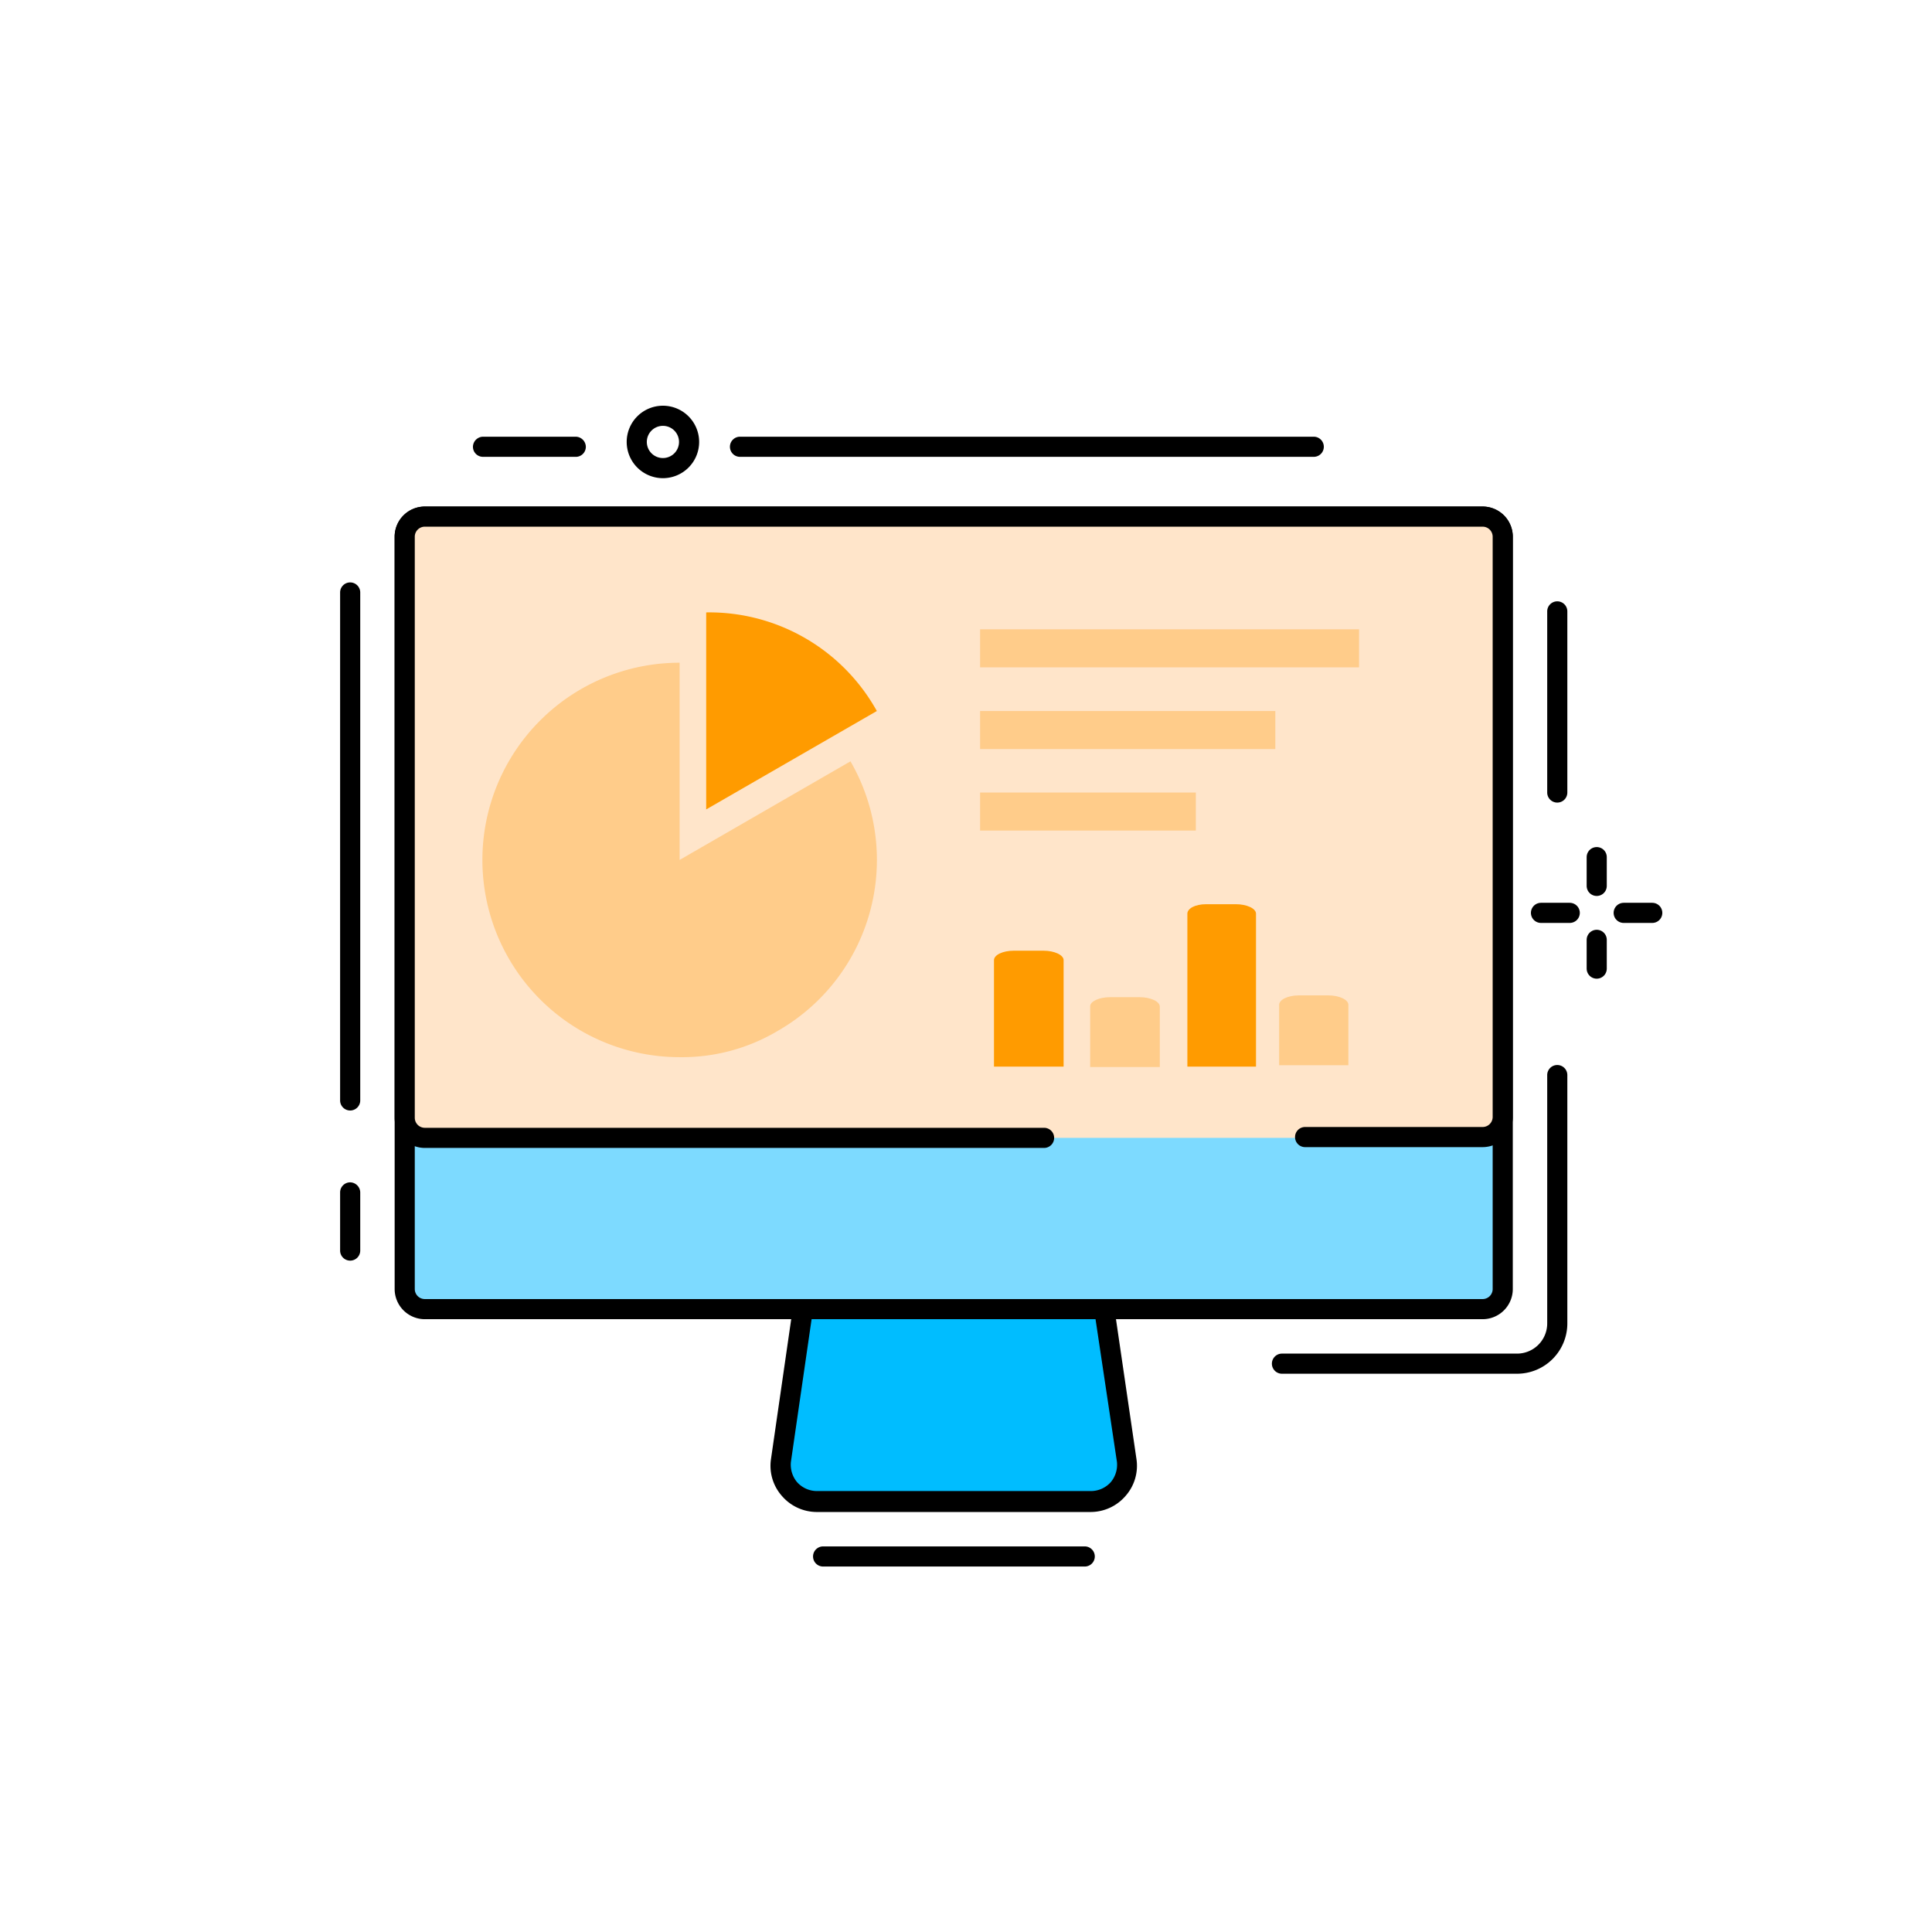 <svg xmlns="http://www.w3.org/2000/svg" viewBox="0 0 96 96"><defs><style>.cls-1{fill:transparent;}.cls-2{fill:#00bdff;}.cls-3{fill:#7ddaff;}.cls-4{fill:#ffe5ca;}.cls-5{fill:#ffcc8a;}.cls-6{fill:#ff9b00;}.cls-7,.cls-8{fill:none;}.cls-8{stroke:#000;stroke-linecap:round;stroke-linejoin:round;}</style></defs><g id="Layer_2" data-name="Layer 2"><g id="icon_AdvancedTech"><circle class="cls-1" cx="48" cy="48" r="48"/><g id="_8" data-name="8"><path d="M53.9,77.84h-13a.5.5,0,1,1,0-1h13a.5.5,0,1,1,0,1Z"/><path class="cls-2" d="M54.19,74.63H40.59a1.8,1.8,0,0,1-1.78-2.06l1.51-10.43H54.46L56,72.57A1.81,1.81,0,0,1,54.19,74.63Z"/><path d="M54.19,75.13H40.59a2.29,2.29,0,0,1-1.74-.8,2.26,2.26,0,0,1-.54-1.83l1.57-10.86h15L56.47,72.5a2.26,2.26,0,0,1-.54,1.83A2.29,2.29,0,0,1,54.19,75.13ZM40.75,62.64l-1.45,10a1.35,1.35,0,0,0,.3,1,1.33,1.33,0,0,0,1,.45h13.6a1.33,1.33,0,0,0,1-.45,1.35,1.35,0,0,0,.3-1L54,62.64Z"/><path d="M75.38,68.26H63.7a.5.5,0,0,1,0-1H75.38a1.5,1.5,0,0,0,1.5-1.5V53.42a.5.5,0,0,1,.5-.5.5.5,0,0,1,.5.5V65.76A2.5,2.5,0,0,1,75.38,68.26Z"/><path d="M77.38,39.88a.5.5,0,0,1-.5-.5v-9a.5.5,0,0,1,.5-.5.5.5,0,0,1,.5.5v9A.5.5,0,0,1,77.38,39.88Z"/><path d="M17.4,55.18a.5.5,0,0,1-.5-.5V29.44a.5.5,0,0,1,.5-.5.5.5,0,0,1,.5.5V54.68A.5.5,0,0,1,17.4,55.18Z"/><path d="M17.4,62.64a.5.5,0,0,1-.5-.5V59.25a.5.5,0,0,1,.5-.5.51.51,0,0,1,.5.5v2.89A.5.5,0,0,1,17.4,62.64Z"/><rect class="cls-3" x="20.11" y="25.67" width="54.56" height="39.37" rx="1"/><path d="M73.67,65.55H21.11a1.5,1.5,0,0,1-1.5-1.5V26.67a1.5,1.5,0,0,1,1.5-1.5H73.67a1.5,1.5,0,0,1,1.5,1.5V64.05A1.5,1.5,0,0,1,73.67,65.55ZM21.11,26.17a.5.5,0,0,0-.5.5V64.05a.5.5,0,0,0,.5.5H73.67a.5.5,0,0,0,.5-.5V26.67a.5.5,0,0,0-.5-.5Z"/><path class="cls-4" d="M51.88,56.54H21.11a1,1,0,0,1-1-1V26.67a1,1,0,0,1,1-1H73.67a1,1,0,0,1,1,1V55.54a1,1,0,0,1-1,1H64.85"/><path d="M73.67,57H64.85a.5.5,0,0,1-.5-.5.5.5,0,0,1,.5-.5h8.82a.5.5,0,0,0,.5-.5V26.67a.5.5,0,0,0-.5-.5H21.11a.5.5,0,0,0-.5.5V55.54a.5.5,0,0,0,.5.5H51.88a.5.5,0,0,1,.5.5.5.5,0,0,1-.5.5H21.11a1.5,1.5,0,0,1-1.5-1.5V26.67a1.5,1.5,0,0,1,1.5-1.5H73.67a1.5,1.5,0,0,1,1.5,1.5V55.54A1.5,1.5,0,0,1,73.67,57Z"/><path class="cls-5" d="M42.26,37.83l-8.49,4.9v-9.8a9.8,9.8,0,0,0,0,19.6,9.3,9.3,0,0,0,4.9-1.32A9.79,9.79,0,0,0,42.26,37.83Z"/><path class="cls-6" d="M35.09,40.22V30.43a9.53,9.53,0,0,1,8.48,4.9Z"/><line class="cls-7" x1="47.39" y1="53.14" x2="68.86" y2="53.14"/><line class="cls-7" x1="47.89" y1="53.14" x2="47.89" y2="43.9"/><path class="cls-6" d="M50.37,47.24h1.48c.54,0,1,.21,1,.47V53H49.39V47.71C49.39,47.45,49.83,47.24,50.37,47.24Z"/><path class="cls-5" d="M55.15,49.55h1.48c.54,0,1,.21,1,.47v3H54.17V50C54.17,49.76,54.61,49.55,55.15,49.55Z"/><path class="cls-5" d="M64.54,49.46H66c.54,0,1,.21,1,.47v3H63.56v-3C63.56,49.67,64,49.46,64.54,49.46Z"/><path class="cls-6" d="M59.93,44.93h1.48c.54,0,1,.21,1,.47V53H59V45.4C59,45.14,59.39,44.93,59.93,44.93Z"/><rect class="cls-5" x="48.7" y="31.27" width="18.83" height="1.89"/><rect class="cls-5" x="48.7" y="35.33" width="14.67" height="1.89"/><rect class="cls-5" x="48.7" y="39.38" width="10.72" height="1.89"/><g id="_Radial_Repeat_" data-name="&lt;Radial Repeat&gt;"><line class="cls-8" x1="79.34" y1="48.13" x2="79.34" y2="46.7"/></g><g id="_Radial_Repeat_2" data-name="&lt;Radial Repeat&gt;"><line class="cls-8" x1="76.57" y1="45.36" x2="78" y2="45.36"/></g><g id="_Radial_Repeat_3" data-name="&lt;Radial Repeat&gt;"><line class="cls-8" x1="79.34" y1="42.59" x2="79.34" y2="44.02"/></g><g id="_Radial_Repeat_4" data-name="&lt;Radial Repeat&gt;"><line class="cls-8" x1="82.1" y1="45.36" x2="80.68" y2="45.36"/></g><path d="M65.28,22.7H36.77a.5.5,0,0,1-.5-.5.5.5,0,0,1,.5-.5H65.28a.5.5,0,0,1,.5.5A.5.5,0,0,1,65.28,22.7Z"/><path d="M28.58,22.7H24a.5.5,0,0,1-.5-.5.51.51,0,0,1,.5-.5h4.61a.51.51,0,0,1,.5.5A.5.5,0,0,1,28.58,22.7Z"/><path d="M32.94,23.76a1.8,1.8,0,1,1,1.8-1.8A1.8,1.8,0,0,1,32.94,23.76Zm0-2.6a.8.8,0,1,0,.8.8A.8.8,0,0,0,32.94,21.16Z"/></g></g></g></svg>